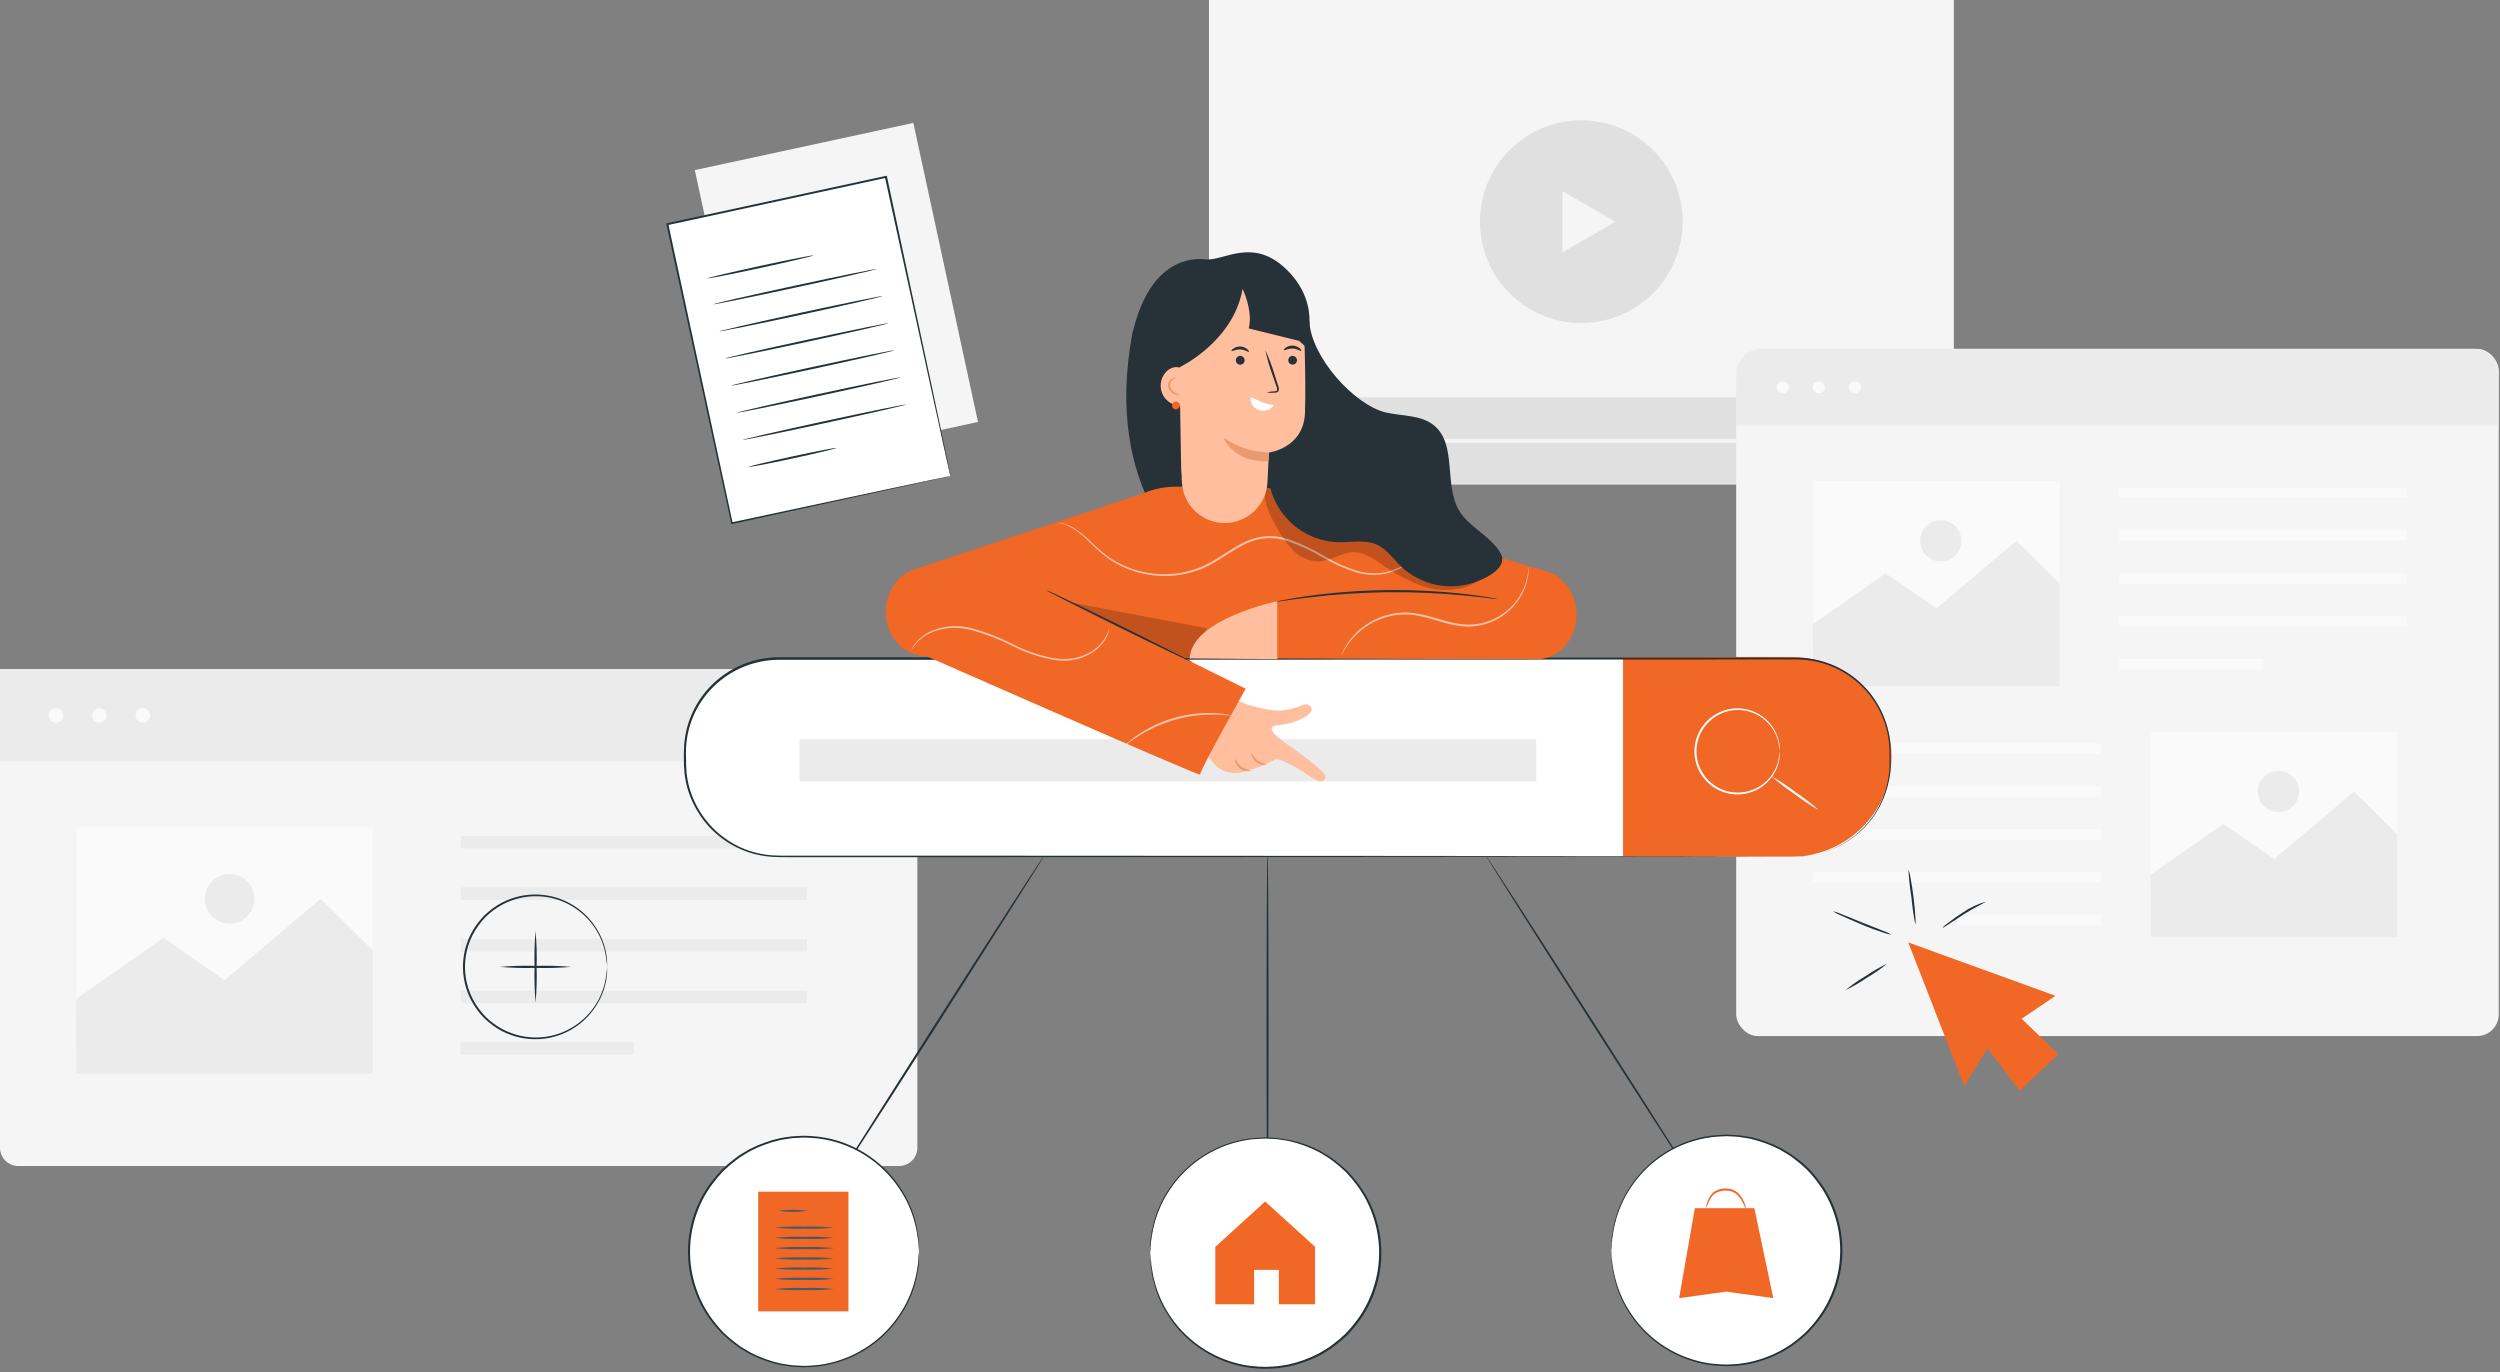 <?xml version="1.0" encoding="UTF-8"?>
<svg width="634px" height="348px" viewBox="0 0 634 348" version="1.1" xmlns="http://www.w3.org/2000/svg" xmlns:xlink="http://www.w3.org/1999/xlink">
    <rect x="0" y="0" width="634" height="348" fill="#808080" stroke="none"/>
    <title>7AE48EFD-8273-4346-9617-75E8FCED7229</title>
    <g id="Dashboard" stroke="none" stroke-width="1" fill="none" fill-rule="evenodd">
        <g id="highver_login_01" transform="translate(-885, -202)" fill-rule="nonzero">
            <g id="img_seo" transform="translate(885, 202)">
                <g id="freepik--background-complete--inject-48">
                    <rect id="Rectangle" fill="#F5F5F5" transform="translate(212.11, 75.075) rotate(-12.19) translate(-212.11, -75.075) " x="183.76" y="36.28" width="56.7" height="77.59"></rect>
                    <rect id="Rectangle" fill="#F5F5F5" x="306.6" y="0" width="188.89" height="122.83"></rect>
                    <circle id="Oval" fill="#E0E0E0" transform="translate(401.019, 56.215) rotate(-76.57) translate(-401.019, -56.215) " cx="401.019" cy="56.215" r="25.7"></circle>
                    <polygon id="Path" fill="#F5F5F5" points="409.68 56.23 402.97 60.1 396.25 63.98 396.25 56.23 396.25 48.48 402.97 52.35"></polygon>
                    <rect id="Rectangle" fill="#E0E0E0" x="306.6" y="100.77" width="188.89" height="22.07"></rect>
                    <polygon id="Path" fill="#F5F5F5" points="324.95 111.8 322.23 113.38 319.5 114.95 319.5 111.8 319.5 108.66 322.23 110.23"></polygon>
                    <rect id="Rectangle" fill="#F5F5F5" x="340.61" y="111.3" width="139.33" height="1"></rect>
                    <path d="M343.43,111.8 C343.434,112.642 342.93,113.404 342.153,113.729 C341.376,114.054 340.48,113.878 339.883,113.284 C339.286,112.69 339.106,111.795 339.427,111.016 C339.749,110.238 340.508,109.73 341.35,109.73 C342.495,109.73 343.424,110.655 343.43,111.8 L343.43,111.8 Z" id="Path" fill="#F5F5F5"></path>
                    <rect id="Rectangle" fill="#F5F5F5" x="440.3" y="88.47" width="193.38" height="174.28" rx="5.49"></rect>
                    <path d="M446.71,88.47 L627.27,88.47 C630.81,88.47 633.68,91.34 633.68,94.88 L633.68,107.93 L440.3,107.93 L440.3,94.88 C440.3,93.18 440.975,91.55 442.177,90.347 C443.38,89.145 445.01,88.47 446.71,88.47 L446.71,88.47 Z" id="Path" fill="#EBEBEB"></path>
                    <circle id="Oval" fill="#FAFAFA" cx="452.1" cy="98.23" r="1.53"></circle>
                    <path d="M462.78,98.23 C462.784,98.85 462.414,99.411 461.842,99.651 C461.271,99.891 460.611,99.762 460.172,99.325 C459.732,98.889 459.599,98.23 459.836,97.657 C460.072,97.084 460.63,96.71 461.25,96.71 C462.091,96.71 462.775,97.389 462.78,98.23 Z" id="Path" fill="#FAFAFA"></path>
                    <circle id="Oval" fill="#FAFAFA" cx="470.4" cy="98.23" r="1.53"></circle>
                    <rect id="Rectangle" fill="#FAFAFA" x="537.4" y="123.62" width="73.02" height="2.64"></rect>
                    <rect id="Rectangle" fill="#FAFAFA" x="537.4" y="134.49" width="73.02" height="2.64"></rect>
                    <rect id="Rectangle" fill="#FAFAFA" x="537.4" y="145.37" width="73.02" height="2.64"></rect>
                    <rect id="Rectangle" fill="#FAFAFA" x="537.4" y="156.25" width="73.02" height="2.64"></rect>
                    <rect id="Rectangle" fill="#FAFAFA" x="537.4" y="167.12" width="36.51" height="2.64"></rect>
                    <rect id="Rectangle" fill="#FAFAFA" transform="translate(496.35, 189.84) rotate(180) translate(-496.35, -189.84) " x="459.84" y="188.52" width="73.02" height="2.64"></rect>
                    <rect id="Rectangle" fill="#FAFAFA" transform="translate(496.35, 200.71) rotate(180) translate(-496.35, -200.71) " x="459.84" y="199.39" width="73.02" height="2.64"></rect>
                    <rect id="Rectangle" fill="#FAFAFA" transform="translate(496.35, 211.59) rotate(180) translate(-496.35, -211.59) " x="459.84" y="210.27" width="73.02" height="2.64"></rect>
                    <rect id="Rectangle" fill="#FAFAFA" transform="translate(496.35, 222.46) rotate(180) translate(-496.35, -222.46) " x="459.84" y="221.14" width="73.02" height="2.64"></rect>
                    <rect id="Rectangle" fill="#FAFAFA" transform="translate(514.605, 233.34) rotate(180) translate(-514.605, -233.34) " x="496.35" y="232.02" width="36.51" height="2.64"></rect>
                    <rect id="Rectangle" fill="#FAFAFA" x="545.48" y="185.59" width="62.49" height="51.99"></rect>
                    <polygon id="Path" fill="#EBEBEB" points="545.38 221.88 563.84 208.94 576.73 217.86 596.99 200.71 607.97 211.59 607.97 237.58 545.48 237.58"></polygon>
                    <circle id="Oval" fill="#EBEBEB" cx="577.81" cy="200.71" r="5.23"></circle>
                    <rect id="Rectangle" fill="#FAFAFA" x="459.85" y="122.02" width="62.49" height="51.99"></rect>
                    <polygon id="Path" fill="#EBEBEB" points="459.74 158.31 478.2 145.37 491.09 154.28 511.35 137.14 522.33 148.01 522.33 174.01 459.85 174.01"></polygon>
                    <circle id="Oval" fill="#EBEBEB" cx="492.17" cy="137.14" r="5.23"></circle>
                    <path d="M1.42108547e-14,169.69 L232.64,169.69 L232.64,291.05 C232.64,293.618 230.558,295.7 227.99,295.7 L4.65,295.7 C2.082,295.7 1.42108547e-14,293.618 1.42108547e-14,291.05 L1.42108547e-14,169.69 Z" id="Path" fill="#F5F5F5"></path>
                    <rect id="Rectangle" fill="#EBEBEB" x="1.42108547e-14" y="169.69" width="232.64" height="23.41"></rect>
                    <circle id="Oval" fill="#FAFAFA" cx="14.19" cy="181.44" r="1.84"></circle>
                    <circle id="Oval" fill="#FAFAFA" cx="25.2" cy="181.44" r="1.84"></circle>
                    <circle id="Oval" fill="#FAFAFA" cx="36.21" cy="181.44" r="1.84"></circle>
                    <rect id="Rectangle" fill="#EBEBEB" x="116.82" y="211.98" width="87.85" height="3.18"></rect>
                    <rect id="Rectangle" fill="#EBEBEB" x="116.82" y="225.06" width="87.85" height="3.18"></rect>
                    <rect id="Rectangle" fill="#EBEBEB" x="116.82" y="238.14" width="87.85" height="3.18"></rect>
                    <rect id="Rectangle" fill="#EBEBEB" x="116.82" y="251.23" width="87.85" height="3.18"></rect>
                    <rect id="Rectangle" fill="#EBEBEB" x="116.82" y="264.31" width="43.92" height="3.18"></rect>
                    <rect id="Rectangle" fill="#FAFAFA" x="19.35" y="209.75" width="75.17" height="62.55"></rect>
                    <polygon id="Path" fill="#EBEBEB" points="19.22 253.41 41.44 237.84 56.94 248.57 81.31 227.94 94.52 241.02 94.52 272.3 19.35 272.3"></polygon>
                    <path d="M64.53,227.94 C64.53,230.489 62.994,232.787 60.639,233.761 C58.283,234.736 55.573,234.195 53.772,232.391 C51.971,230.587 51.434,227.876 52.412,225.522 C53.391,223.168 55.691,221.636 58.24,221.64 C61.715,221.646 64.53,224.465 64.53,227.94 Z" id="Path" fill="#EBEBEB"></path>
                </g>
                <g id="freepik--Document--inject-48" transform="translate(169, 44.6)">
                    <rect id="Rectangle" fill="#FFFFFF" transform="translate(36.128, 44.162) rotate(-12.19) translate(-36.128, -44.162) " x="7.778" y="5.367" width="56.7" height="77.59"></rect>
                    <path d="M72.01,76.11 L71.92,75.74 C71.86,75.49 71.78,75.13 71.68,74.67 C71.46,73.67 71.15,72.33 70.75,70.54 C69.96,66.91 68.8,61.64 67.33,54.97 C64.42,41.63 60.33,22.71 55.41,0.32 L55.69,0.5 L0.28,12.5 L0.28,12.5 L0.48,12.19 C6.58,40.52 12.23,66.75 16.81,88.04 L16.56,87.87 L56.83,79.29 L68.04,76.92 L71.04,76.31 L72.04,76.11 C72.04,76.11 71.72,76.2 71.04,76.35 L68.13,77 L56.99,79.46 L16.64,88.29 L16.43,88.29 L16.43,88.09 C11.82,66.8 6.14,40.58 0,12.26 L0,12 L0.25,12 L0.25,12 L55.67,0 L55.9,0 L55.95,0.23 C60.75,22.71 64.81,41.7 67.67,55.08 C69.08,61.74 70.2,67 70.96,70.62 C71.34,72.4 71.62,73.78 71.82,74.72 L72.03,75.77 C72.029,75.884 72.022,75.997 72.01,76.11 Z" id="Path" fill="#263238"></path>
                    <path d="M37.36,20.16 C37.36,20.31 31.36,21.72 23.95,23.33 C16.54,24.94 10.46,26.12 10.43,25.98 C10.4,25.84 16.43,24.43 23.84,22.82 C31.25,21.21 37.36,20.02 37.36,20.16 Z" id="Path" fill="#263238"></path>
                    <path d="M53.36,23.61 C53.36,23.75 44.12,25.87 32.67,28.34 C21.22,30.81 11.89,32.71 11.86,32.57 C11.83,32.43 21.1,30.31 32.56,27.84 C44.02,25.37 53.36,23.47 53.36,23.61 Z" id="Path" fill="#263238"></path>
                    <path d="M54.87,30.48 C54.87,30.62 45.64,32.74 34.18,35.22 C22.72,37.7 13.41,39.55 13.36,39.45 C13.31,39.35 22.59,37.19 34.05,34.71 C45.51,32.23 54.84,30.34 54.87,30.48 Z" id="Path" fill="#263238"></path>
                    <path d="M56.36,37.36 C56.36,37.5 47.12,39.62 35.67,42.09 C24.22,44.56 14.89,46.46 14.86,46.32 C14.83,46.18 24.09,44.06 35.56,41.59 C47.03,39.12 56.36,37.22 56.36,37.36 Z" id="Path" fill="#263238"></path>
                    <path d="M57.84,44.23 C57.84,44.37 48.61,46.49 37.15,48.97 C25.69,51.45 16.36,53.34 16.36,53.2 C16.36,53.06 25.59,50.94 37.05,48.46 C48.51,45.98 57.81,44.09 57.84,44.23 Z" id="Path" fill="#263238"></path>
                    <path d="M59.36,51.11 C59.36,51.25 50.12,53.37 38.67,55.84 C27.22,58.31 17.89,60.21 17.86,60.07 C17.83,59.93 27.09,57.81 38.56,55.33 C50.03,52.85 59.3,50.97 59.36,51.11 Z" id="Path" fill="#263238"></path>
                    <path d="M60.81,57.98 C60.81,58.12 51.58,60.24 40.12,62.72 C28.66,65.2 19.36,67.09 19.36,66.95 C19.36,66.81 28.59,64.69 40.05,62.21 C51.51,59.73 60.78,57.84 60.81,57.98 Z" id="Path" fill="#263238"></path>
                    <path d="M43.11,69 C43.11,69.14 38.17,70.34 32.01,71.67 C25.85,73 20.83,73.96 20.8,73.82 C20.77,73.68 25.74,72.49 31.9,71.16 C38.06,69.83 43.08,68.86 43.11,69 Z" id="Path" fill="#263238"></path>
                </g>
                <g id="freepik--Pointer--inject-48" transform="translate(464.8, 220.51)">
                    <polygon id="Path" fill="#F16725" points="19.13 18.49 33.31 54.9 39.23 45.35 47.42 56.11 57.19 46.82 47.88 37.84 56.47 32.03"></polygon>
                    <path d="M13.79,23.87 C12.168,25.207 10.439,26.408 8.62,27.46 C6.895,28.658 5.072,29.708 3.17,30.6 C4.796,29.271 6.524,28.074 8.34,27.02 C10.067,25.822 11.89,24.768 13.79,23.87 L13.79,23.87 Z" id="Path" fill="#263238"></path>
                    <path d="M14.89,16.53 C14.108,16.426 13.342,16.224 12.61,15.93 C11.23,15.49 9.33,14.82 7.28,13.93 C5.23,13.04 3.39,12.28 2.08,11.66 C1.348,11.371 0.651,11.002 0,10.56 C0.766,10.73 1.511,10.985 2.22,11.32 L7.47,13.45 L12.74,15.54 C13.49,15.792 14.211,16.124 14.89,16.53 Z" id="Path" fill="#263238"></path>
                    <path d="M19.17,0 C19.43,0.641 19.605,1.313 19.69,2 C19.93,3.25 20.22,5 20.46,6.93 C20.7,8.86 20.86,10.63 20.93,11.93 C21.022,12.62 21.022,13.32 20.93,14.01 C20.477,11.695 20.143,9.359 19.93,7.01 C19.552,4.689 19.299,2.349 19.17,0 Z" id="Path" fill="#263238"></path>
                    <path d="M38.8,8.15 C38.86,8.29 36.24,9.42 33.28,11.32 C30.32,13.22 27.98,14.87 27.89,14.74 C27.8,14.61 28.38,14.2 29.3,13.49 C30.488,12.558 31.723,11.687 33,10.88 C34.767,9.652 36.728,8.729 38.8,8.15 Z" id="Path" fill="#263238"></path>
                </g>
                <g id="freepik--Plus--inject-48" transform="translate(117.401, 226.844)" fill="#263238">
                    <path d="M36.569,18.356 C36.457,16.871 36.233,15.397 35.899,13.946 C35.472,12.263 34.798,10.652 33.899,9.166 C32.707,7.193 31.149,5.465 29.309,4.076 C24.444,0.391 18.039,-0.566 12.309,1.536 C10.685,2.117 9.158,2.94 7.779,3.976 C6.317,5.028 5.04,6.315 3.999,7.786 C-0.642,14.068 -0.642,22.643 3.999,28.926 C5.044,30.39 6.32,31.674 7.779,32.726 C9.156,33.766 10.683,34.589 12.309,35.166 C18.039,37.267 24.444,36.31 29.309,32.626 C31.146,31.238 32.704,29.514 33.899,27.546 C34.798,26.056 35.472,24.442 35.899,22.756 C36.233,21.308 36.457,19.837 36.569,18.356 C36.569,18.356 36.569,18.456 36.569,18.646 L36.569,19.516 C36.572,19.985 36.532,20.454 36.449,20.916 C36.386,21.554 36.272,22.186 36.109,22.806 C35.7,24.527 35.026,26.173 34.109,27.686 C31.44,32.218 26.953,35.387 21.789,36.386 C18.561,36.994 15.23,36.728 12.139,35.616 C10.469,35.033 8.9,34.193 7.489,33.126 C5.985,32.048 4.667,30.73 3.589,29.226 C-1.196,22.765 -1.196,13.936 3.589,7.476 C4.149,6.73 4.753,6.019 5.399,5.346 C6.058,4.713 6.756,4.122 7.489,3.576 C8.905,2.517 10.473,1.677 12.139,1.086 C15.229,-0.029 18.563,-0.291 21.789,0.326 C26.954,1.316 31.443,4.483 34.109,9.016 C35.024,10.529 35.699,12.176 36.109,13.896 C36.272,14.516 36.386,15.148 36.449,15.786 C36.532,16.251 36.572,16.723 36.569,17.196 L36.569,18.056 C36.579,18.306 36.569,18.356 36.569,18.356 Z" id="Path"></path>
                    <path d="M18.419,27.466 C18.162,24.436 18.075,21.395 18.159,18.356 C18.075,15.317 18.162,12.275 18.419,9.246 C18.689,12.274 18.779,15.316 18.689,18.356 C18.779,21.395 18.689,24.437 18.419,27.466 Z" id="Path"></path>
                    <path d="M27.529,18.356 C24.503,18.613 21.465,18.7 18.429,18.616 C15.39,18.7 12.349,18.614 9.319,18.356 C12.348,18.092 15.39,18.005 18.429,18.096 C21.465,18.005 24.503,18.092 27.529,18.356 Z" id="Path"></path>
                </g>
                <g id="freepik--search-engine--inject-48" transform="translate(173.417, 166.6)">
                    <path d="M258.944,137.24 C258.823,137.31 246.263,117.89 230.893,93.85 C215.523,69.81 203.153,50.25 203.273,50.18 C203.393,50.11 215.943,69.55 231.283,93.55 C246.623,117.55 259.013,137.16 258.944,137.24 Z" id="Path" fill="#263238"></path>
                    <circle id="Oval" fill="#FFFFFF" cx="264.353" cy="150.51" r="29.15"></circle>
                    <path d="M235.203,150.55 C235.203,150.55 235.203,150.39 235.203,150.08 C235.203,149.77 235.203,149.28 235.253,148.69 C235.253,148.38 235.253,148.04 235.253,147.69 C235.253,147.34 235.353,146.91 235.413,146.47 C235.532,145.458 235.723,144.455 235.983,143.47 C236.636,140.716 237.708,138.078 239.163,135.65 C243.434,128.355 250.643,123.256 258.943,121.66 C260.169,121.431 261.408,121.284 262.653,121.22 C263.283,121.22 263.923,121.13 264.563,121.14 L266.513,121.24 C267.184,121.259 267.853,121.329 268.513,121.45 C269.163,121.55 269.833,121.63 270.513,121.76 C273.205,122.371 275.809,123.318 278.263,124.58 C278.883,124.92 279.483,125.31 280.103,125.67 C280.722,126.034 281.313,126.442 281.873,126.89 C284.279,128.609 286.382,130.718 288.093,133.13 C289.928,135.579 291.351,138.312 292.303,141.22 C294.323,147.242 294.323,153.758 292.303,159.78 C291.345,162.692 289.923,165.43 288.093,167.89 C287.206,169.086 286.24,170.221 285.203,171.29 C284.156,172.309 283.04,173.254 281.863,174.12 C281.303,174.568 280.712,174.976 280.093,175.34 C279.473,175.71 278.873,176.1 278.253,176.43 C277.017,177.078 275.737,177.64 274.423,178.11 C273.14,178.575 271.827,178.956 270.493,179.25 C269.843,179.39 269.173,179.46 268.493,179.57 C267.833,179.691 267.164,179.761 266.493,179.78 L264.543,179.87 C263.903,179.87 263.263,179.82 262.633,179.79 C261.385,179.73 260.142,179.583 258.913,179.35 C250.653,177.761 243.47,172.708 239.183,165.47 C237.732,163.04 236.659,160.403 236.003,157.65 C235.745,156.664 235.554,155.662 235.433,154.65 C235.373,154.2 235.303,153.8 235.273,153.42 C235.243,153.04 235.273,152.71 235.273,152.42 C235.273,151.83 235.273,151.37 235.223,151.03 C235.173,150.69 235.223,150.56 235.223,150.56 C235.223,150.56 235.223,150.72 235.273,151.03 C235.323,151.34 235.323,151.82 235.363,152.41 L235.433,153.41 C235.433,153.78 235.553,154.19 235.613,154.63 C235.752,155.643 235.959,156.645 236.233,157.63 C236.913,160.352 238.002,162.955 239.463,165.35 C243.746,172.467 250.862,177.418 259.023,178.96 C260.233,179.182 261.455,179.322 262.683,179.38 C263.313,179.38 263.933,179.46 264.573,179.45 L266.483,179.35 C267.131,179.33 267.776,179.26 268.413,179.14 C269.063,179.03 269.713,178.96 270.363,178.82 C271.669,178.525 272.955,178.147 274.213,177.69 C275.506,177.222 276.765,176.667 277.983,176.03 C278.593,175.7 279.183,175.31 279.783,174.95 C280.395,174.593 280.98,174.192 281.533,173.75 C282.687,172.898 283.78,171.966 284.803,170.96 C285.827,169.911 286.776,168.791 287.643,167.61 C289.443,165.184 290.837,162.482 291.773,159.61 C293.753,153.695 293.753,147.295 291.773,141.38 C290.837,138.508 289.443,135.806 287.643,133.38 C286.779,132.199 285.833,131.08 284.813,130.03 C283.785,129.03 282.693,128.098 281.543,127.24 C280.99,126.798 280.405,126.397 279.793,126.04 C279.193,125.68 278.603,125.3 277.993,124.96 C276.777,124.322 275.517,123.77 274.223,123.31 C272.967,122.845 271.681,122.464 270.373,122.17 C269.723,122.04 269.073,121.96 268.423,121.86 C267.787,121.737 267.141,121.663 266.493,121.64 L264.583,121.54 C263.953,121.54 263.323,121.6 262.693,121.62 C261.468,121.673 260.248,121.813 259.043,122.04 C250.871,123.562 243.744,128.518 239.473,135.65 C238.01,138.044 236.921,140.647 236.243,143.37 C235.967,144.354 235.76,145.357 235.623,146.37 C235.563,146.81 235.483,147.21 235.443,147.59 C235.403,147.97 235.393,148.3 235.373,148.59 C235.373,149.18 235.303,149.59 235.283,149.98 C235.263,150.37 235.203,150.55 235.203,150.55 Z" id="Path" fill="#263238"></path>
                    <polygon id="Path" fill="#F16725" points="256.403 139.8 252.413 162.6 264.353 160.96 276.293 162.6 271.483 139.8"></polygon>
                    <path d="M269.393,140.1 C269.303,140.1 269.063,139.28 268.393,138.1 C268.035,137.4 267.55,136.773 266.963,136.25 C266.607,135.969 266.214,135.74 265.793,135.57 C265.333,135.412 264.85,135.331 264.363,135.33 C263.413,135.284 262.47,135.509 261.643,135.98 C260.998,136.419 260.484,137.023 260.153,137.73 C259.553,138.95 259.353,139.8 259.263,139.78 C259.294,139.012 259.484,138.259 259.823,137.57 C260.137,136.766 260.68,136.07 261.383,135.57 C262.281,135.012 263.328,134.743 264.383,134.8 C264.929,134.804 265.471,134.902 265.983,135.09 C266.458,135.279 266.897,135.546 267.283,135.88 C267.901,136.458 268.394,137.155 268.733,137.93 C269.096,138.602 269.321,139.34 269.393,140.1 L269.393,140.1 Z" id="Path" fill="#F16725"></path>
                    <path d="M148.033,139.19 C147.883,139.19 147.773,119.12 147.773,94.36 C147.773,69.6 147.883,49.53 148.033,49.53 C148.183,49.53 148.293,69.59 148.293,94.36 C148.293,119.13 148.173,139.19 148.033,139.19 Z" id="Path" fill="#263238"></path>
                    <circle id="Oval" fill="#FFFFFF" cx="147.433" cy="151.16" r="29.15"></circle>
                    <path d="M118.283,151.16 C118.283,151.16 118.283,151 118.283,150.69 C118.283,150.38 118.283,149.89 118.283,149.3 C118.283,148.99 118.283,148.65 118.283,148.3 C118.283,147.95 118.393,147.52 118.453,147.08 C118.564,146.067 118.754,145.063 119.023,144.08 C119.675,141.325 120.747,138.688 122.203,136.26 C126.478,129.009 133.666,123.949 141.933,122.37 C143.159,122.142 144.398,121.995 145.643,121.93 C146.283,121.93 146.923,121.85 147.563,121.85 L149.503,121.95 C150.174,121.968 150.843,122.038 151.503,122.16 C152.163,122.26 152.823,122.34 153.503,122.47 C154.839,122.744 156.155,123.104 157.443,123.55 C158.76,124.019 160.043,124.577 161.283,125.22 C161.903,125.56 162.503,125.95 163.113,126.31 C163.75,126.682 164.362,127.096 164.943,127.55 C166.114,128.424 167.229,129.369 168.283,130.38 C169.318,131.452 170.28,132.591 171.163,133.79 C172.991,136.247 174.412,138.982 175.373,141.89 C177.4,147.911 177.4,154.429 175.373,160.45 C174.421,163.361 172.998,166.097 171.163,168.55 C170.282,169.748 169.32,170.884 168.283,171.95 C167.232,172.964 166.116,173.909 164.943,174.78 C164.38,175.228 163.785,175.636 163.163,176 C162.553,176.37 161.953,176.76 161.333,177.09 C160.093,177.736 158.81,178.298 157.493,178.77 C156.213,179.235 154.904,179.616 153.573,179.91 C152.913,180.05 152.253,180.12 151.573,180.23 C150.913,180.352 150.244,180.422 149.573,180.44 L147.633,180.53 C146.983,180.53 146.353,180.48 145.713,180.45 C144.468,180.391 143.228,180.244 142.003,180.01 C133.74,178.428 126.554,173.373 122.273,166.13 C120.817,163.702 119.745,161.065 119.093,158.31 C118.825,157.326 118.635,156.323 118.523,155.31 C118.463,154.86 118.393,154.46 118.353,154.08 C118.313,153.7 118.353,153.37 118.353,153.08 C118.353,152.49 118.353,152.03 118.353,151.69 C118.353,151.35 118.353,151.22 118.353,151.22 C118.378,151.376 118.395,151.533 118.403,151.69 C118.403,152.02 118.463,152.48 118.503,153.07 C118.503,153.377 118.523,153.71 118.563,154.07 C118.563,154.44 118.683,154.85 118.753,155.29 C118.888,156.303 119.092,157.305 119.363,158.29 C120.051,161.011 121.144,163.613 122.603,166.01 C126.885,173.084 133.97,178.006 142.093,179.55 C143.303,179.772 144.525,179.912 145.753,179.97 C146.373,179.97 147.003,180.05 147.633,180.04 L149.553,179.94 C150.201,179.919 150.846,179.849 151.483,179.73 C152.123,179.62 152.783,179.55 153.423,179.41 C154.734,179.119 156.023,178.742 157.283,178.28 C158.576,177.812 159.835,177.257 161.053,176.62 C161.663,176.29 162.243,175.9 162.853,175.55 C163.46,175.186 164.041,174.782 164.593,174.34 C165.748,173.489 166.844,172.56 167.873,171.56 C168.891,170.504 169.836,169.382 170.703,168.2 C172.504,165.775 173.899,163.073 174.833,160.2 C176.82,154.286 176.82,147.884 174.833,141.97 C173.897,139.098 172.503,136.396 170.703,133.97 C169.833,132.793 168.888,131.674 167.873,130.62 C166.842,129.62 165.746,128.688 164.593,127.83 C164.043,127.388 163.462,126.987 162.853,126.63 C162.243,126.27 161.663,125.89 161.053,125.56 C159.839,124.914 158.579,124.36 157.283,123.9 C156.023,123.435 154.734,123.054 153.423,122.76 C152.783,122.63 152.123,122.55 151.483,122.45 C150.847,122.326 150.201,122.256 149.553,122.24 L147.643,122.14 C147.003,122.14 146.373,122.19 145.753,122.21 C144.525,122.263 143.302,122.403 142.093,122.63 C133.932,124.172 126.816,129.123 122.533,136.24 C121.073,138.636 119.98,141.239 119.293,143.96 C119.02,144.945 118.816,145.947 118.683,146.96 C118.613,147.4 118.533,147.8 118.493,148.18 C118.453,148.56 118.493,148.89 118.433,149.18 C118.433,149.77 118.363,150.23 118.333,150.57 C118.33,150.768 118.313,150.965 118.283,151.16 Z" id="Path" fill="#263238"></path>
                    <polygon id="Path" fill="#F16725" points="147.433 138.1 134.793 149.59 134.793 164.16 144.633 164.16 144.633 155.43 150.903 155.43 150.903 164.16 160.083 164.16 160.083 149.59"></polygon>
                    <path d="M35.193,138.25 C35.073,138.18 47.623,118.33 63.193,93.94 C78.763,69.55 91.543,49.82 91.663,49.939 C91.783,50.06 79.233,69.85 63.663,94.26 C48.093,118.67 35.313,138.33 35.193,138.25 Z" id="Path" fill="#263238"></path>
                    <circle id="Oval" fill="#FFFFFF" cx="30.473" cy="150.79" r="29.15"></circle>
                    <path d="M59.623,150.79 C59.598,150.634 59.582,150.477 59.573,150.32 C59.573,149.98 59.513,149.52 59.473,148.93 C59.473,148.63 59.473,148.29 59.413,147.93 C59.353,147.57 59.293,147.15 59.223,146.71 C59.095,145.696 58.891,144.693 58.613,143.71 C57.931,140.987 56.839,138.384 55.373,135.99 C51.091,128.873 43.975,123.922 35.813,122.38 C34.605,122.153 33.382,122.013 32.153,121.96 C31.533,121.96 30.903,121.88 30.273,121.89 L28.353,121.99 C27.705,122.006 27.06,122.076 26.423,122.2 C25.783,122.3 25.123,122.38 24.483,122.51 C23.173,122.804 21.883,123.185 20.623,123.65 C19.329,124.113 18.069,124.668 16.853,125.31 C16.243,125.64 15.663,126.02 15.053,126.38 C14.447,126.74 13.865,127.141 13.313,127.58 C12.163,128.44 11.067,129.372 10.033,130.37 C9.019,131.424 8.073,132.543 7.203,133.72 C5.404,136.146 4.009,138.848 3.073,141.72 C1.087,147.634 1.087,154.036 3.073,159.95 C4.007,162.823 5.402,165.525 7.203,167.95 C8.071,169.132 9.016,170.254 10.033,171.31 C11.063,172.31 12.158,173.239 13.313,174.09 C13.863,174.535 14.445,174.939 15.053,175.3 C15.663,175.65 16.243,176.04 16.853,176.37 C18.073,177.004 19.332,177.558 20.623,178.03 C21.882,178.496 23.172,178.874 24.483,179.16 C25.123,179.3 25.783,179.37 26.423,179.48 C27.06,179.599 27.706,179.669 28.353,179.69 L30.273,179.79 C30.903,179.79 31.533,179.79 32.153,179.72 C33.381,179.663 34.604,179.523 35.813,179.3 C43.979,177.767 51.098,172.813 55.373,165.69 C56.837,163.295 57.93,160.692 58.613,157.97 C58.889,156.986 59.093,155.984 59.223,154.97 C59.293,154.53 59.373,154.12 59.413,153.75 L59.473,152.75 C59.473,152.16 59.553,151.75 59.573,151.37 C59.582,151.213 59.598,151.056 59.623,150.9 C59.623,150.9 59.623,151.06 59.623,151.37 C59.623,151.68 59.623,152.17 59.623,152.76 C59.623,153.07 59.623,153.41 59.623,153.76 C59.623,154.11 59.513,154.55 59.453,154.99 C59.341,156.002 59.154,157.005 58.893,157.99 C58.238,160.745 57.162,163.383 55.703,165.81 C51.403,173.037 44.207,178.07 35.943,179.63 C34.719,179.864 33.479,180.011 32.233,180.07 C31.603,180.07 30.963,180.16 30.313,180.15 L28.373,180.06 C27.702,180.042 27.034,179.972 26.373,179.85 C25.713,179.74 25.053,179.67 24.373,179.53 C23.043,179.236 21.734,178.855 20.453,178.39 C19.137,177.918 17.854,177.356 16.613,176.71 C15.993,176.38 15.393,175.99 14.783,175.62 C14.162,175.256 13.567,174.848 13.003,174.4 C11.83,173.529 10.715,172.584 9.663,171.57 C8.627,170.504 7.664,169.368 6.783,168.17 C4.956,165.713 3.534,162.978 2.573,160.07 C0.547,154.049 0.547,147.531 2.573,141.51 C3.534,138.602 4.956,135.867 6.783,133.41 C7.67,132.211 8.636,131.072 9.673,130 C10.722,128.987 11.834,128.041 13.003,127.17 C13.569,126.725 14.164,126.317 14.783,125.95 C15.403,125.59 15.993,125.2 16.613,124.86 C17.854,124.217 19.137,123.659 20.453,123.19 C21.732,122.72 23.042,122.339 24.373,122.05 C25.033,121.91 25.693,121.83 26.373,121.73 C27.034,121.608 27.702,121.538 28.373,121.52 L30.313,121.42 C30.963,121.42 31.593,121.48 32.233,121.5 C33.478,121.564 34.718,121.711 35.943,121.94 C44.211,123.519 51.399,128.579 55.673,135.83 C57.132,138.257 58.208,140.895 58.863,143.65 C59.125,144.635 59.312,145.637 59.423,146.65 C59.483,147.09 59.563,147.5 59.593,147.87 C59.623,148.24 59.593,148.59 59.593,148.87 C59.593,149.46 59.593,149.92 59.593,150.26 C59.593,150.6 59.623,150.79 59.623,150.79 Z" id="Path" fill="#263238"></path>
                    <rect id="Rectangle" fill="#F16725" x="18.863" y="135.61" width="22.89" height="30.35"></rect>
                    <path d="M31.413,140.46 C28.922,140.807 26.395,140.807 23.903,140.46 C26.395,140.113 28.922,140.113 31.413,140.46 L31.413,140.46 Z" id="Path" fill="#455A64"></path>
                    <path d="M38.043,144.73 C35.545,144.987 33.033,145.074 30.523,144.99 C28.017,145.074 25.508,144.987 23.013,144.73 C25.508,144.473 28.017,144.386 30.523,144.47 C33.033,144.386 35.545,144.473 38.043,144.73 L38.043,144.73 Z" id="Path" fill="#455A64"></path>
                    <path d="M38.043,147.33 C35.545,147.587 33.033,147.674 30.523,147.59 C28.017,147.674 25.508,147.587 23.013,147.33 C25.507,147.06 28.017,146.97 30.523,147.06 C33.033,146.97 35.546,147.06 38.043,147.33 Z" id="Path" fill="#455A64"></path>
                    <path d="M38.043,149.92 C35.545,150.177 33.033,150.264 30.523,150.18 C28.017,150.264 25.508,150.177 23.013,149.92 C25.508,149.663 28.017,149.576 30.523,149.66 C33.033,149.576 35.545,149.663 38.043,149.92 L38.043,149.92 Z" id="Path" fill="#455A64"></path>
                    <path d="M38.043,152.55 C35.545,152.807 33.033,152.894 30.523,152.81 C28.017,152.894 25.508,152.807 23.013,152.55 C25.507,152.28 28.017,152.19 30.523,152.28 C33.033,152.19 35.546,152.28 38.043,152.55 Z" id="Path" fill="#455A64"></path>
                    <path d="M38.043,155.11 C35.545,155.367 33.033,155.454 30.523,155.37 C28.017,155.454 25.508,155.367 23.013,155.11 C25.508,154.853 28.017,154.766 30.523,154.85 C33.033,154.766 35.545,154.853 38.043,155.11 L38.043,155.11 Z" id="Path" fill="#455A64"></path>
                    <path d="M38.043,157.7 C35.546,157.97 33.033,158.06 30.523,157.97 C28.017,158.06 25.507,157.97 23.013,157.7 C25.508,157.443 28.017,157.356 30.523,157.44 C33.033,157.356 35.545,157.443 38.043,157.7 L38.043,157.7 Z" id="Path" fill="#455A64"></path>
                    <path d="M38.043,160.3 C35.545,160.557 33.033,160.644 30.523,160.56 C28.017,160.644 25.508,160.557 23.013,160.3 C25.508,160.043 28.017,159.956 30.523,160.04 C33.033,159.956 35.545,160.043 38.043,160.3 L38.043,160.3 Z" id="Path" fill="#455A64"></path>
                    <rect id="Rectangle" fill="#FFFFFF" x="0.263" y="0.45" width="305.65" height="50.19" rx="23.79"></rect>
                    <path d="M238.193,0 L238.193,50.64 L280.943,50.64 C294.929,50.64 306.268,39.305 306.273,25.32 L306.273,25.32 C306.273,18.603 303.604,12.161 298.854,7.413 C294.103,2.664 287.66,-0.003 280.943,0 L238.193,0 Z" id="Path" fill="#F16725"></path>
                    <path d="M277.943,23.91 C277.849,23.043 277.705,22.181 277.513,21.33 C276.895,19.025 275.522,16.994 273.613,15.56 C270.771,13.417 267.033,12.867 263.693,14.1 C262.74,14.443 261.846,14.933 261.043,15.55 C260.198,16.173 259.453,16.922 258.833,17.77 C256.139,21.442 256.139,26.438 258.833,30.11 C259.445,30.965 260.191,31.715 261.043,32.33 C261.845,32.939 262.735,33.421 263.683,33.76 C266.469,34.768 269.551,34.562 272.178,33.192 C274.805,31.821 276.736,29.412 277.503,26.55 C277.696,25.696 277.839,24.831 277.933,23.96 C277.994,24.847 277.913,25.738 277.693,26.6 C277.132,28.986 275.765,31.105 273.823,32.6 C270.895,34.871 267.007,35.483 263.523,34.22 C262.525,33.875 261.587,33.376 260.743,32.74 C259.852,32.094 259.069,31.311 258.423,30.42 C255.583,26.574 255.583,21.326 258.423,17.48 C259.708,15.735 261.483,14.412 263.523,13.68 C265.36,13.024 267.338,12.872 269.253,13.24 C273.41,14.041 276.712,17.202 277.693,21.32 C277.912,22.165 277.997,23.039 277.943,23.91 Z" id="Path" fill="#FFFFFF"></path>
                    <path d="M287.863,38.87 C285.721,37.646 283.663,36.279 281.703,34.78 C279.647,33.412 277.689,31.902 275.843,30.26 C277.988,31.48 280.047,32.847 282.003,34.35 C284.06,35.718 286.018,37.228 287.863,38.87 L287.863,38.87 Z" id="Path" fill="#FFFFFF"></path>
                    <rect id="Rectangle" fill="#EBEBEB" x="29.323" y="20.84" width="186.85" height="10.74"></rect>
                    <path d="M282.123,50.64 C282.123,50.64 282.713,50.64 283.853,50.53 C284.562,50.488 285.267,50.397 285.963,50.26 C286.934,50.108 287.892,49.891 288.833,49.61 C291.466,48.81 293.941,47.566 296.153,45.93 L297.153,45.19 C297.473,44.91 297.783,44.61 298.103,44.32 C298.779,43.716 299.413,43.068 300.003,42.38 C300.653,41.7 301.163,40.87 301.783,40.08 L302.563,38.79 L302.963,38.12 L303.303,37.41 C304.306,35.416 305.014,33.287 305.403,31.09 C305.483,30.51 305.573,29.92 305.663,29.33 C305.753,28.74 305.733,28.12 305.763,27.51 C305.763,26.29 305.763,25.01 305.763,23.73 C305.467,11.174 295.407,1.039 282.853,0.65 C276.033,0.59 268.793,0.65 261.213,0.65 L24.063,0.73 C18.315,0.752 12.77,2.863 8.463,6.67 C4.201,10.422 1.453,15.598 0.733,21.23 C0.636,21.919 0.579,22.614 0.563,23.31 C0.563,24 0.513,24.7 0.563,25.4 C0.546,26.792 0.599,28.184 0.723,29.57 C1.028,32.319 1.832,34.989 3.093,37.45 C5.577,42.355 9.688,46.243 14.723,48.45 C17.2,49.506 19.837,50.139 22.523,50.32 C23.853,50.41 25.203,50.4 26.523,50.4 L77.283,50.4 L183.903,50.46 L255.773,50.54 L275.323,50.59 L280.403,50.59 L282.133,50.59 L280.403,50.59 L275.323,50.59 L255.773,50.64 L183.903,50.72 L77.283,50.78 L26.513,50.78 C25.163,50.78 23.823,50.78 22.453,50.7 C13.964,50.167 6.399,45.158 2.593,37.55 C1.304,35.036 0.484,32.308 0.173,29.5 C0.042,28.094 -0.015,26.682 0.003,25.27 C0.003,24.57 0.003,23.87 0.053,23.16 C0.065,22.447 0.122,21.736 0.223,21.03 C0.954,15.275 3.76,9.984 8.113,6.15 C12.531,2.249 18.219,0.091 24.113,0.08 L261.263,0.16 C268.853,0.16 276.073,0.16 282.913,0.21 C295.623,0.616 305.793,10.896 306.063,23.61 C306.063,24.91 306.063,26.17 306.063,27.41 C306.063,28.03 305.993,28.64 305.953,29.24 C305.913,29.84 305.773,30.44 305.683,31.02 C305.286,33.237 304.565,35.383 303.543,37.39 L303.203,38.11 L302.793,38.77 C302.523,39.22 302.263,39.65 301.993,40.08 C301.433,40.877 300.832,41.644 300.193,42.38 C299.605,43.076 298.967,43.728 298.283,44.33 C297.953,44.63 297.633,44.93 297.283,45.2 L296.283,45.95 C294.052,47.583 291.555,48.818 288.903,49.6 C287.956,49.876 286.99,50.086 286.013,50.23 C285.313,50.36 284.605,50.44 283.893,50.47 C282.713,50.63 282.123,50.64 282.123,50.64 Z" id="Path" fill="#263238"></path>
                </g>
                <g id="freepik--Character--inject-48" transform="translate(224.62, 63.978)">
                    <path d="M98.49,122.062 C97.58,121.002 97.49,120.062 99.54,119.922 C104.05,119.512 107.37,117.542 107.9,116.402 C108.43,115.262 106.99,114.152 105.77,114.832 C104.369,115.44 102.892,115.857 101.38,116.072 C100.165,116.277 98.925,116.277 97.71,116.072 C96.66,115.912 95.71,115.732 94.91,115.562 C94.91,115.562 90.14,114.562 88.08,112.922 L77.98,123.712 L82.72,129.062 C84.163,131.091 86.555,132.227 89.04,132.062 C93.1,131.662 98.57,128.752 98.57,128.752 C99.31,127.612 105.85,131.652 107.96,133.162 C110.07,134.672 111.62,134.292 111.54,132.842 C111.49,131.842 105.15,127.062 103.03,125.612 C101.39,124.588 99.868,123.387 98.49,122.032" id="Path" fill="#FFBE9D"></path>
                    <path d="M92.56,131.432 C92.56,131.502 92.27,131.622 91.74,131.612 C90.347,131.522 89.142,130.609 88.68,129.292 C88.52,128.802 88.57,128.472 88.63,128.462 C89.016,129.22 89.542,129.899 90.18,130.462 C90.903,130.937 91.711,131.266 92.56,131.432 Z" id="Path" fill="#EB996E"></path>
                    <path d="M96.56,129.862 C96.56,129.922 96.27,130.032 95.77,130.002 C94.443,129.871 93.31,128.987 92.86,127.732 C92.71,127.262 92.74,126.952 92.8,126.942 C92.86,126.932 93.22,128.052 94.31,128.882 C95.004,129.324 95.764,129.654 96.56,129.862 Z" id="Path" fill="#EB996E"></path>
                    <path d="M107.45,17.602 C107.87,26.462 118.68,38.602 126.72,40.602 C130.94,41.602 135.8,41.152 139.15,43.992 C144.9,48.862 141.54,58.992 145.41,65.492 C147.79,69.492 152.52,71.492 155.2,75.282 C159.65,81.622 156.66,91.202 150.59,95.922 C144.52,100.642 136.42,101.542 128.81,101.342 C112.06,100.912 94.91,95.592 82.81,83.722 C77.12,78.142 54.87,60.932 62.63,20.122" id="Path" fill="#263238"></path>
                    <path d="M167.89,81.002 L104.22,62.102 C101.253,60.805 98.14,59.868 94.95,59.312 L73.45,59.452 C70.611,59.461 67.804,60.05 65.2,61.182 L7.25,80.432 C2.96,81.792 0,86.192 0,91.202 L0,91.202 C0,97.372 4.45,102.382 9.94,102.382 L36.74,102.382 L36.63,102.772 L129.71,103.122 L129.71,103.122 L165.24,103.192 C170.73,103.192 175.18,98.142 175.18,91.902 C175.14,86.822 172.18,82.372 167.89,81.002 Z" id="Path" fill="#F16725"></path>
                    <path d="M155.13,87.892 C154.937,87.912 154.743,87.912 154.55,87.892 L152.91,87.702 C151.49,87.522 149.43,87.292 146.91,87.052 C140.263,86.411 133.587,86.13 126.91,86.212 C120.244,86.31 113.588,86.764 106.97,87.572 C104.43,87.882 102.37,88.162 100.97,88.382 L99.33,88.612 C99.142,88.646 98.951,88.663 98.76,88.662 C98.935,88.585 99.12,88.534 99.31,88.512 L100.93,88.182 C102.34,87.902 104.39,87.562 106.93,87.182 C113.559,86.267 120.239,85.763 126.93,85.672 C133.611,85.589 140.291,85.923 146.93,86.672 C149.48,86.962 151.54,87.252 152.93,87.492 L154.56,87.772 C154.755,87.785 154.947,87.825 155.13,87.892 L155.13,87.892 Z" id="Path" fill="#263238"></path>
                    <g id="Group" opacity="0.6" transform="translate(43.65, 68.612)" fill="#FFFFFF">
                        <path d="M96.54,3.81 C96.492,3.889 96.431,3.96 96.36,4.02 L95.8,4.61 C95.3,5.12 94.56,5.88 93.55,6.8 C92.331,7.922 91.038,8.961 89.68,9.91 C87.877,11.196 85.864,12.157 83.73,12.75 C81.112,13.399 78.369,13.344 75.78,12.59 C72.853,11.684 70.041,10.442 67.4,8.89 C64.527,7.173 61.488,5.75 58.33,4.64 C54.934,3.475 51.219,3.664 47.96,5.17 C44.61,6.68 41.76,8.98 38.65,10.64 C37.88,11.07 37.06,11.4 36.27,11.76 C35.468,12.072 34.65,12.342 33.82,12.57 C32.221,13.026 30.579,13.311 28.92,13.42 C23.137,13.84 17.385,12.258 12.63,8.94 C10.884,7.607 9.24,6.146 7.71,4.57 C6.551,3.405 5.274,2.363 3.9,1.46 C2.713,0.712 1.386,0.215 0,-2.84217094e-14 C0.366,0.006 0.731,0.046 1.09,0.12 C2.121,0.34 3.108,0.733 4.01,1.28 C5.414,2.168 6.721,3.2 7.91,4.36 C9.448,5.904 11.096,7.334 12.84,8.64 C17.543,11.861 23.206,13.379 28.89,12.94 C30.515,12.829 32.124,12.547 33.69,12.1 C34.5,11.872 35.298,11.602 36.08,11.29 C36.85,10.94 37.65,10.62 38.4,10.19 C41.47,8.56 44.31,6.25 47.75,4.69 C51.125,3.142 54.966,2.948 58.48,4.15 C61.668,5.278 64.733,6.725 67.63,8.47 C70.234,10.014 73.005,11.255 75.89,12.17 C78.409,12.927 81.083,13.003 83.64,12.39 C85.741,11.826 87.73,10.906 89.52,9.67 C90.881,8.757 92.181,7.754 93.41,6.67 C94.41,5.78 95.2,5.05 95.73,4.57 L96.32,4.01 C96.46,3.86 96.53,3.8 96.54,3.81 Z" id="Path"></path>
                    </g>
                    <g id="Group" opacity="0.2" transform="translate(41.25, 87.762)" fill="#000000">
                        <polygon id="Path" points="0 0 40.25 7.59 35.6 15.16 34.37 15.18"></polygon>
                    </g>
                    <g id="Group" opacity="0.6" transform="translate(115.58, 79.812)" fill="#FFFFFF">
                        <path d="M47.5,0 C47.522,0.203 47.522,0.407 47.5,0.61 C47.478,1.2 47.418,1.788 47.32,2.37 C45.994,9.932 39.303,15.365 31.63,15.11 C29.593,14.983 27.579,14.613 25.63,14.01 C23.63,13.44 21.68,12.81 19.77,12.43 C17.946,12.023 16.067,11.925 14.21,12.14 C8.847,12.783 4.056,15.801 1.16,20.36 L0.64,21.23 C0.513,21.483 0.403,21.703 0.31,21.89 C0.228,22.081 0.124,22.263 5.68434189e-14,22.43 C0.055,22.232 0.125,22.038 0.21,21.85 C0.3,21.65 0.39,21.42 0.5,21.16 L0.99,20.26 C2.074,18.362 3.521,16.697 5.25,15.36 C7.825,13.335 10.907,12.055 14.16,11.66 C16.068,11.433 18.001,11.524 19.88,11.93 C21.83,12.31 23.78,12.93 25.79,13.51 C27.71,14.105 29.694,14.471 31.7,14.6 C36.815,14.769 41.675,12.362 44.64,8.19 C45.865,6.437 46.722,4.453 47.16,2.36 C47.45,0.85 47.44,-0.01 47.5,0 Z" id="Path"></path>
                    </g>
                    <path d="M7.3,101.092 C7.3,101.092 80.06,133.172 79.74,132.462 C79.42,131.752 91.29,110.682 91.29,110.682 L32.34,81.542 L7.3,101.092 Z" id="Path" fill="#F16725"></path>
                    <path d="M40.74,85.702 C41.255,85.873 41.757,86.084 42.24,86.332 L46.24,88.222 C49.62,89.832 54.24,92.092 59.37,94.622 C64.5,97.152 69.1,99.462 72.43,101.162 L76.36,103.162 C76.852,103.392 77.323,103.663 77.77,103.972 C77.252,103.811 76.75,103.603 76.27,103.352 L72.27,101.462 C68.9,99.852 64.27,97.592 59.14,95.062 C54.01,92.532 49.41,90.222 46.08,88.522 L42.15,86.522 C41.66,86.285 41.188,86.011 40.74,85.702 Z" id="Path" fill="#263238"></path>
                    <g id="Group" opacity="0.6" transform="translate(6.47, 94.814)" fill="#FFFFFF">
                        <path d="M50.21,0.628 C50.116,1.383 49.886,2.115 49.53,2.788 C48.564,4.646 47.049,6.162 45.19,7.128 C43.941,7.816 42.591,8.302 41.19,8.568 C39.56,8.819 37.9,8.819 36.27,8.568 C32.573,7.928 28.995,6.727 25.66,5.008 C22.339,3.326 18.858,1.979 15.27,0.988 C13.714,0.596 12.114,0.411 10.51,0.438 C9.111,0.476 7.723,0.711 6.39,1.138 C4.439,1.716 2.682,2.815 1.31,4.318 C0.842,4.894 0.405,5.495 0,6.118 C0.274,5.413 0.666,4.76 1.16,4.188 C2.509,2.591 4.285,1.412 6.28,0.788 C7.639,0.327 9.056,0.064 10.49,0.008 C12.136,-0.04 13.781,0.135 15.38,0.528 C18.989,1.514 22.484,2.875 25.81,4.588 C29.103,6.282 32.627,7.481 36.27,8.148 C37.854,8.393 39.466,8.393 41.05,8.148 C42.425,7.91 43.755,7.458 44.99,6.808 C46.807,5.9 48.314,4.473 49.32,2.708 C49.663,2.035 49.961,1.34 50.21,0.628 Z" id="Path"></path>
                    </g>
                    <g id="Group" opacity="0.6" transform="translate(60.65, 116.835)" fill="#FFFFFF">
                        <path d="M26.92,0.617 C26.92,0.707 25.31,0.447 22.71,0.397 C21.19,0.382 19.67,0.462 18.16,0.637 C16.313,0.862 14.484,1.223 12.69,1.717 C10.905,2.237 9.161,2.885 7.47,3.657 C6.093,4.304 4.757,5.035 3.47,5.847 C1.28,7.247 0.06,8.317 0,8.237 C0.235,7.937 0.507,7.668 0.81,7.437 C1.589,6.754 2.41,6.123 3.27,5.547 C4.543,4.673 5.88,3.897 7.27,3.227 C10.671,1.582 14.332,0.543 18.09,0.157 C19.625,0.002 21.169,-0.038 22.71,0.037 C23.746,0.072 24.779,0.179 25.8,0.357 C26.183,0.392 26.56,0.48 26.92,0.617 L26.92,0.617 Z" id="Path"></path>
                    </g>
                    <g id="Group" opacity="0.2" transform="translate(96.151, 59.172)" fill="#000000">
                        <path d="M0.389,0 C-0.811,3.36 0.989,7 2.749,10.1 C3.87,12.326 5.29,14.388 6.969,16.23 C8.669,18.092 11.058,19.176 13.579,19.23 C16.849,19.12 19.769,16.71 23.039,16.9 C25.259,17.03 27.199,18.34 29.039,19.58 C32.16,21.845 35.545,23.722 39.119,25.17 C42.726,26.613 46.7,26.862 50.459,25.88 C54.248,24.831 57.221,21.888 58.309,18.11" id="Path"></path>
                    </g>
                    <path d="M96.81,58.252 C96.98,54.332 97.19,50.792 97.19,50.792 C97.19,50.792 105.95,49.682 106.32,40.792 C106.69,31.902 105.81,11.282 105.81,11.282 L89.74,3.502 L72.41,17.502 L75.12,58.502 C75.516,64.415 80.569,68.926 86.49,68.652 L86.49,68.652 C92.101,68.372 96.574,63.864 96.81,58.252 L96.81,58.252 Z" id="Path" fill="#FFBE9D"></path>
                    <path d="M104.3,27.392 C104.294,28.001 103.799,28.492 103.19,28.491 C102.581,28.491 102.086,28.001 102.08,27.391 C102.075,26.782 102.561,26.283 103.17,26.272 C103.79,26.272 104.295,26.771 104.3,27.392 L104.3,27.392 Z" id="Path" fill="#263238"></path>
                    <path d="M105.38,25.012 C105.24,25.162 104.38,24.452 103.21,24.412 C102.04,24.372 101.12,24.972 100.99,24.812 C100.86,24.652 101.07,24.462 101.46,24.182 C101.978,23.814 102.605,23.631 103.24,23.662 C103.873,23.697 104.479,23.931 104.97,24.332 C105.33,24.652 105.45,24.942 105.38,25.012 Z" id="Path" fill="#263238"></path>
                    <path d="M91.02,27.392 C91.02,28.008 90.522,28.508 89.907,28.511 C89.291,28.515 88.787,28.021 88.78,27.405 C88.773,26.789 89.264,26.283 89.88,26.272 C90.18,26.269 90.468,26.386 90.682,26.596 C90.896,26.806 91.017,27.092 91.02,27.392 Z" id="Path" fill="#263238"></path>
                    <path d="M92.1,25.242 C91.96,25.392 91.1,24.682 89.92,24.642 C88.74,24.602 87.83,25.202 87.71,25.042 C87.59,24.882 87.79,24.692 88.18,24.412 C88.695,24.046 89.318,23.862 89.95,23.892 C90.586,23.92 91.195,24.159 91.68,24.572 C92.05,24.882 92.17,25.172 92.1,25.242 Z" id="Path" fill="#263238"></path>
                    <path d="M96.6,35.552 C97.251,35.365 97.923,35.265 98.6,35.252 C98.9,35.252 99.2,35.182 99.25,34.962 C99.287,34.617 99.22,34.269 99.06,33.962 C98.79,33.152 98.5,32.312 98.19,31.422 C97.385,29.265 96.74,27.053 96.26,24.802 C97.229,26.887 98.038,29.043 98.68,31.252 C98.97,32.142 99.25,32.992 99.51,33.802 C99.699,34.204 99.748,34.658 99.65,35.092 C99.562,35.317 99.373,35.487 99.14,35.552 C98.97,35.594 98.795,35.614 98.62,35.612 C97.947,35.683 97.268,35.663 96.6,35.552 Z" id="Path" fill="#263238"></path>
                    <path d="M92.66,36.782 C91.44,35.982 96.05,38.782 98.49,38.732 C97.631,40.025 95.982,40.538 94.54,39.962 C91.96,38.892 92.66,36.782 92.66,36.782 Z" id="Path" fill="#FFFFFF"></path>
                    <path d="M97.19,50.792 C93.04,50.677 89.012,49.357 85.6,46.992 C85.6,46.992 88.33,53.502 97.04,52.992 L97.19,50.792 Z" id="Path" fill="#EB996E"></path>
                    <path d="M62.96,26.272 L62.96,26.272 C62.96,34.002 60.91,54.452 74.96,57.272 L74.49,29.172 C74.49,29.172 88.14,22.732 90.49,9.322 L90.57,9.402 C91.44,11.402 93,15.772 92.05,19.312 L104.84,22.462 L106.31,23.802 C106.31,23.802 110.86,13.802 102.08,4.802 C93.3,-4.198 85.79,2.312 81.08,1.802 C77.95,1.422 67.08,1.492 62.67,20.192 L62.96,26.272 Z" id="Path" fill="#263238"></path>
                    <path d="M74.84,29.442 C73.65,28.702 72.02,29.312 71.08,30.342 C69.531,32.022 69.28,34.524 70.464,36.479 C71.649,38.433 73.984,39.368 76.19,38.772" id="Path" fill="#FFBE9D"></path>
                    <path d="M74.57,36.102 C74.57,36.162 74.17,36.232 73.57,36.102 C72.713,35.886 72.016,35.267 71.7,34.442 C71.535,33.965 71.557,33.443 71.76,32.982 C71.925,32.62 72.189,32.312 72.52,32.092 C73.08,31.732 73.52,31.762 73.52,31.822 C73.52,31.882 73.17,32.012 72.75,32.392 C72.199,32.847 71.984,33.594 72.21,34.272 C72.483,34.952 73.026,35.488 73.71,35.752 C74.2,35.952 74.57,36.022 74.57,36.102 Z" id="Path" fill="#EB996E"></path>
                    <path d="M73.4,37.862 C72.896,37.962 72.549,38.429 72.6,38.94 C72.65,39.452 73.081,39.842 73.595,39.842 C74.109,39.842 74.54,39.452 74.59,38.94 C74.641,38.429 74.294,37.962 73.79,37.862" id="Path" fill="#F16725"></path>
                    <path d="M99.3,103.172 L99.3,88.482 C99.3,88.482 77.49,93.002 77.09,102.992 L99.3,103.172 Z" id="Path" fill="#FFBE9D"></path>
                    <path d="M97.03,56.702 C97.789,66.075 105.528,73.347 114.93,73.522 C118.15,73.572 121.54,72.812 124.48,74.122 C127.04,75.272 128.69,77.742 130.7,79.692 C135.584,84.298 142.587,85.884 148.98,83.832 C151.63,82.942 155.82,81.042 156.31,78.302 C156.69,76.212 154.13,74.132 152.63,72.642 C151.046,71.222 149.229,70.086 147.26,69.282 C131.72,61.982 115.05,56.682 97.91,55.772" id="Path" fill="#263238"></path>
                </g>
            </g>
        </g>
    </g>
</svg>